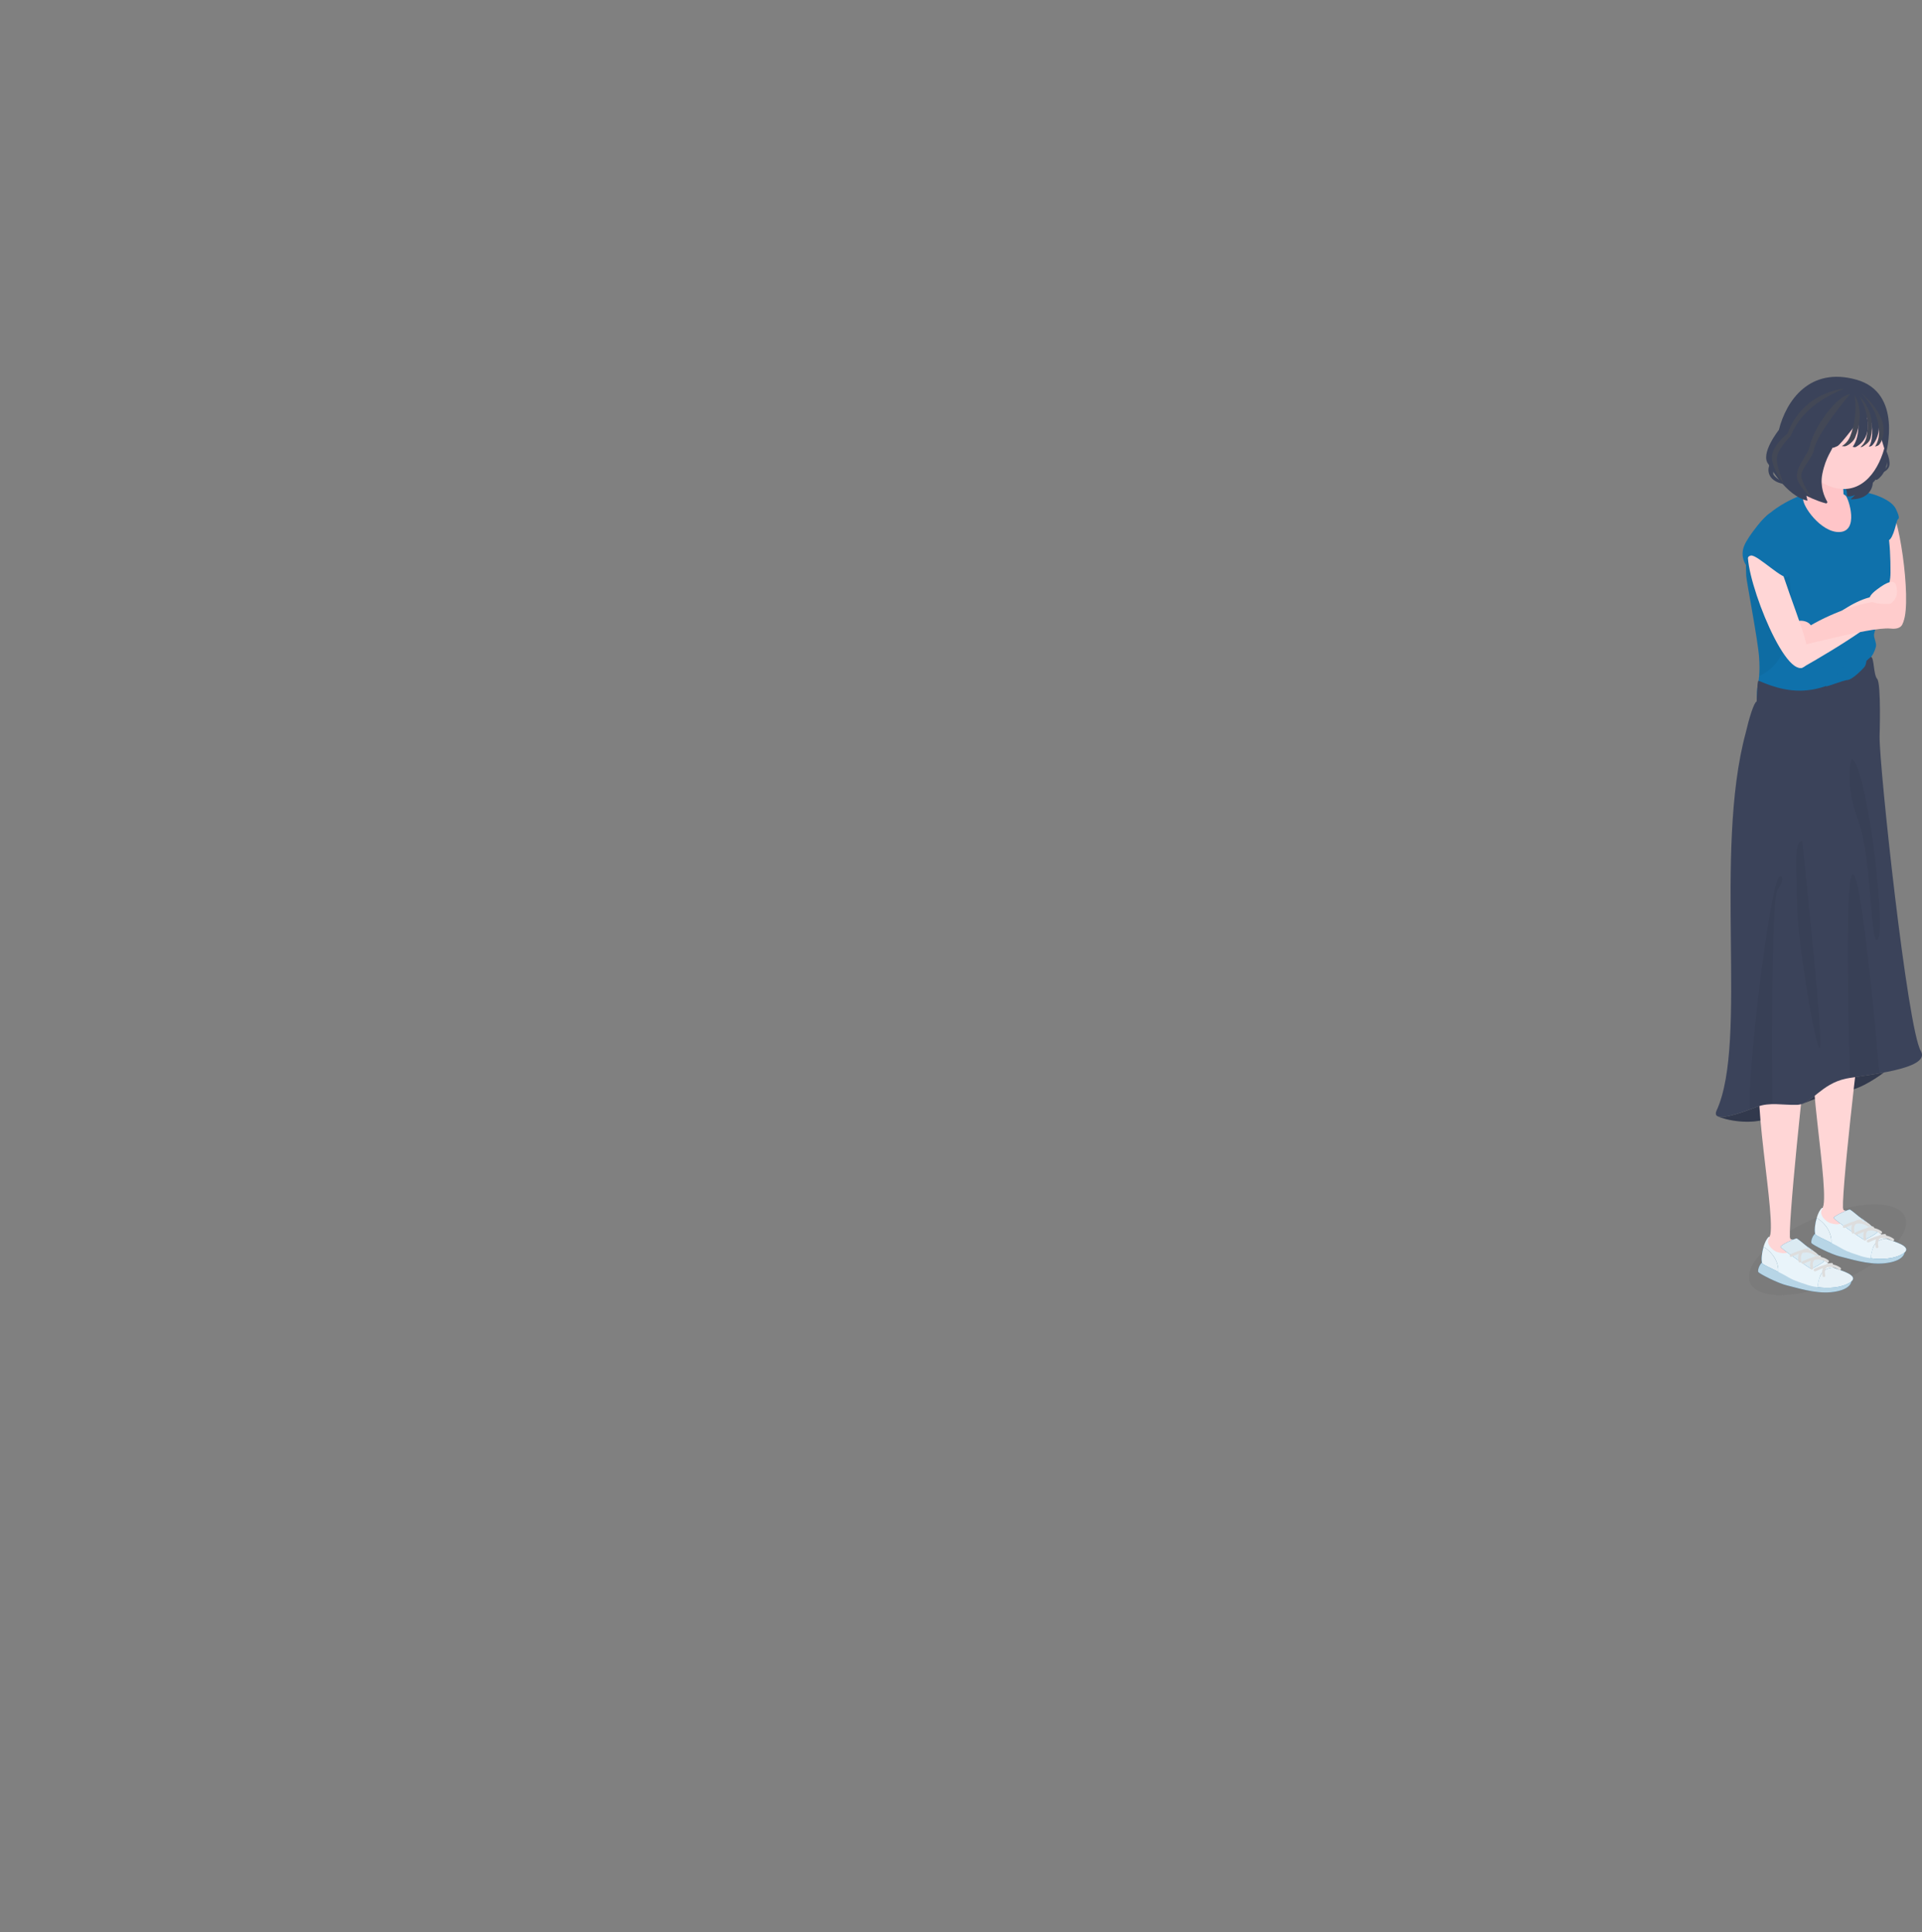 <svg width="568" height="571" fill="none" xmlns="http://www.w3.org/2000/svg"><rect width="100%" height="100%" fill="#808080" stroke="none"/><g clip-path="url(#clip0_477_2991)"><g clip-path="url(#clip1_477_2991)"><path opacity="0.05" d="M560.864 357.333C555.13 354.02 541.192 356.707 529.725 363.327C518.258 369.948 513.61 377.999 519.344 381.311C525.077 384.624 539.016 381.937 550.483 375.317C561.95 368.696 566.598 360.645 560.864 357.333Z" fill="#1A1A1A"/><path d="M559.322 151.609C562.016 156.004 565.717 184.806 561.163 185.065C556.609 185.324 551.389 173.322 549.258 159.477C547.072 145.275 556.627 147.215 559.317 151.609H559.322Z" fill="#FFCCCC"/><path d="M549.566 145.289C551.734 145.276 558.737 147.176 560.278 150.399C561.673 153.322 561.083 153.215 560.765 153.604C560.484 153.948 559.577 159.062 558.169 159.648C556.761 160.233 549.566 145.289 549.566 145.289Z" fill="#0F71AB"/><path d="M516.058 170.193C515.871 166.662 515.978 163.796 516.724 161.043C517.319 158.857 518.364 156.554 520.174 154.422C524.138 149.764 531.976 145.289 541.58 143.948C543.207 143.72 550.241 144.261 553.597 147.404C558.119 151.642 558.692 160.716 558.692 169.188C558.692 177.659 551.398 185.647 553.378 199.04C555.438 212.983 538.501 217.655 531.302 217.869C524.102 218.084 526.824 213.345 523.007 213.43C519.187 213.511 518.762 205.768 519.535 202.116C519.678 201.445 519.794 200.685 519.87 199.805C520.004 198.294 520.018 196.438 519.848 194.101C519.481 189.058 516.139 171.758 516.054 170.189L516.058 170.193Z" fill="#0F71AB"/><path opacity="0.05" d="M528.536 168.278C530.382 182.494 529.466 195.503 519.871 199.807C520.005 198.296 520.018 196.441 519.848 194.103C519.482 189.061 516.139 171.761 516.054 170.192C515.867 166.66 515.974 163.795 516.72 161.041C520.917 162.185 528.049 164.59 528.532 168.278H528.536Z" fill="black"/><path d="M553.789 187.623C553.771 188.24 554.419 189.876 554.433 190.613C554.446 191.351 553.762 193.153 553.119 193.886C552.985 194.042 549.628 197.73 547.966 197.699C547.202 197.685 541.808 199.809 541.821 199.514C541.879 197.931 553.32 188.494 553.4 188.11C553.521 187.529 553.789 187.623 553.789 187.623Z" fill="#0F71AB"/><path d="M556.319 129.071C556.319 129.071 557.699 131.726 557.646 136.286C557.606 139.822 554.437 142.491 554.254 141.686C554.165 142.406 548.462 147.287 545.991 146.648C545.848 146.612 545.785 146.434 545.861 146.304C545.861 146.304 545.821 145.249 545.638 144.748C545.455 144.248 543.658 143.505 543.658 143.505L556.319 129.066V129.071Z" fill="#3B435A"/><path d="M519.289 327.083C522.989 325.675 526.855 326.631 531.078 326.511C535.301 326.39 538.125 320.297 545.588 318.759C547.738 318.317 552.301 317.789 556.752 316.953C553.351 319.461 548.784 322.165 545.888 322.246C540.793 322.393 529.371 327.61 522.882 330.346C517.314 332.697 509.721 330.918 507.701 329.926C509.766 330.735 516.451 328.165 519.289 327.087V327.083Z" fill="#3B435A"/><path d="M507.362 329.729C507.246 329.648 507.183 329.572 507.188 329.519C507.188 329.519 507.188 329.514 507.188 329.51C507.232 329.595 507.29 329.666 507.362 329.733V329.729Z" fill="#3B435A"/><g opacity="0.15"><path d="M519.289 327.083C522.989 325.675 526.855 326.631 531.078 326.511C535.301 326.39 538.125 320.297 545.588 318.759C547.738 318.317 552.301 317.789 556.752 316.953C553.351 319.461 548.784 322.165 545.888 322.246C540.793 322.393 529.371 327.61 522.882 330.346C517.314 332.697 509.721 330.918 507.701 329.926C509.766 330.735 516.451 328.165 519.289 327.087V327.083Z" fill="black"/><path d="M507.362 329.729C507.246 329.648 507.183 329.572 507.188 329.519C507.188 329.519 507.188 329.514 507.188 329.51C507.232 329.595 507.29 329.666 507.362 329.733V329.729Z" fill="black"/></g><path d="M537.098 304.463C532.263 310.337 541.375 353.453 538.479 357.382C537.518 358.683 546.55 359.233 544.776 357.691C543.645 356.707 549.647 304.61 550.161 303.359C550.674 302.107 538.533 302.719 537.094 304.463H537.098Z" fill="#FFD6D6"/><path d="M521.408 313.126C516.077 318.302 525.685 362.116 522.789 366.045C521.828 367.346 530.86 367.896 529.086 366.354C527.955 365.37 533.63 311.673 534.144 310.417C534.658 309.161 523.03 311.548 521.404 313.121L521.408 313.126Z" fill="#FFD6D6"/><path d="M521.328 373.072C520.394 372.514 519.263 375.357 519.638 375.915C520.014 376.474 525.524 379.286 528.174 379.89C530.824 380.493 536.325 382.362 541.107 381.883C545.889 381.405 547.131 379.626 547.162 378.437C547.193 377.248 530.346 378.441 521.328 373.068V373.072Z" fill="#0F71AB"/><path opacity="0.7" d="M521.328 373.072C520.394 372.514 519.263 375.357 519.638 375.915C520.014 376.474 525.524 379.286 528.174 379.89C530.824 380.493 536.325 382.362 541.107 381.883C545.889 381.405 547.131 379.626 547.162 378.437C547.193 377.248 530.346 378.441 521.328 373.068V373.072Z" fill="white"/><path d="M541.853 374.592C541.915 374.628 541.974 374.659 542.027 374.686C543.377 375.307 550.013 376.867 546.742 378.995C544.239 380.622 540.275 380.828 537.08 380.381C537.576 376.559 538.658 374.78 541.848 374.596L541.853 374.592Z" fill="#0F71AB"/><path d="M525.564 375.883C523.021 374.605 520.858 373.679 520.738 373.268C520.443 372.262 520.653 370.228 521.18 368.449C522.418 369.205 525.596 371.574 525.564 375.883Z" fill="#0F71AB"/><path opacity="0.9" d="M541.853 374.592C541.915 374.628 541.974 374.659 542.027 374.686C543.377 375.307 550.013 376.867 546.742 378.995C544.239 380.622 540.275 380.828 537.08 380.381C537.576 376.559 538.658 374.78 541.848 374.596L541.853 374.592Z" fill="white"/><path opacity="0.9" d="M525.564 375.883C523.021 374.605 520.858 373.679 520.738 373.268C520.443 372.262 520.653 370.228 521.18 368.449C522.418 369.205 525.596 371.574 525.564 375.883Z" fill="white"/><path d="M521.18 368.451C521.56 367.168 522.105 366.019 522.753 365.496C522.753 365.496 522.824 365.389 528.576 366.117C534.153 366.828 539.846 373.431 541.853 374.597C538.658 374.785 537.58 376.56 537.084 380.382C535.878 380.212 534.779 379.957 533.907 379.644C532.83 379.255 530.399 378.594 528.647 377.552C527.628 376.949 526.569 376.39 525.564 375.885C525.595 371.575 522.418 369.206 521.18 368.451Z" fill="#E9F4FA"/><path d="M523.29 364.561C525.131 364.44 527.754 365.043 528.903 365.401C528.907 365.745 529.046 366.121 529.113 366.174C530.078 366.952 531.655 367.614 529.895 369.044C528.237 370.39 527.535 370.667 525.283 370.041C524.009 369.688 521.641 367.569 522.816 365.866C523.044 365.535 523.191 365.093 523.29 364.565V364.561Z" fill="#FFD6D6"/><path d="M539.061 372.696C539.061 372.696 531.441 366.004 530.941 365.99C530.44 365.977 526.217 367.948 526.208 368.449C526.199 368.95 534.77 374.77 535.132 374.918C535.494 375.065 539.034 373.022 539.061 372.696Z" fill="#0F71AB"/><path opacity="0.85" d="M539.061 372.696C539.061 372.696 531.441 366.004 530.941 365.99C530.44 365.977 526.217 367.948 526.208 368.449C526.199 368.95 534.77 374.77 535.132 374.918C535.494 375.065 539.034 373.022 539.061 372.696Z" fill="white"/><path d="M539.02 377.398C539.056 377.398 539.092 377.394 539.128 377.385C539.342 377.326 539.463 377.103 539.405 376.893C539.396 376.862 539.052 375.543 539.655 374.72C539.977 374.282 540.54 374.045 541.322 374.018C541.541 374.01 541.715 373.826 541.706 373.607C541.697 373.388 541.514 373.218 541.295 373.223C540.254 373.259 539.485 373.603 539.007 374.255C538.167 375.4 538.614 377.045 538.632 377.112C538.681 377.291 538.842 377.402 539.016 377.402L539.02 377.398Z" fill="#DDDDDD"/><path d="M536.392 375.727C536.446 375.727 536.499 375.718 536.553 375.691L536.888 375.544C539.038 374.591 541.067 373.688 543.44 375.275C543.623 375.396 543.873 375.347 543.994 375.164C544.114 374.98 544.065 374.73 543.882 374.609C541.143 372.781 538.814 373.814 536.562 374.815L536.227 374.963C536.026 375.052 535.932 375.289 536.021 375.49C536.088 375.638 536.236 375.727 536.388 375.727H536.392Z" fill="#DDDDDD"/><path d="M535.44 375.185C535.476 375.185 535.512 375.181 535.548 375.172C535.762 375.114 535.883 374.89 535.825 374.68C535.816 374.649 535.472 373.33 536.075 372.507C536.397 372.069 536.96 371.832 537.742 371.806C537.961 371.797 538.135 371.613 538.126 371.394C538.117 371.175 537.934 371.005 537.715 371.01C536.674 371.046 535.905 371.39 535.427 372.042C534.587 373.187 535.034 374.832 535.052 374.899C535.101 375.078 535.262 375.19 535.436 375.19L535.44 375.185Z" fill="#DDDDDD"/><path d="M532.817 373.51C532.871 373.51 532.924 373.501 532.978 373.474L533.313 373.327C535.463 372.375 537.491 371.472 539.864 373.059C540.048 373.179 540.298 373.13 540.419 372.947C540.539 372.764 540.49 372.513 540.307 372.393C537.567 370.564 535.239 371.597 532.987 372.598L532.652 372.746C532.451 372.835 532.357 373.072 532.446 373.273C532.513 373.421 532.661 373.51 532.812 373.51H532.817Z" fill="#DDDDDD"/><path d="M531.928 373.121C531.963 373.121 531.999 373.116 532.035 373.107C532.249 373.049 532.37 372.826 532.312 372.615C532.303 372.584 531.959 371.265 532.562 370.443C532.884 370.005 533.447 369.768 534.229 369.741C534.448 369.732 534.622 369.549 534.614 369.33C534.605 369.111 534.421 368.941 534.202 368.945C533.161 368.981 532.392 369.325 531.914 369.978C531.074 371.122 531.521 372.768 531.539 372.835C531.588 373.013 531.749 373.125 531.923 373.125L531.928 373.121Z" fill="#DDDDDD"/><path d="M529.3 371.444C529.354 371.444 529.408 371.435 529.461 371.408L529.796 371.26C531.946 370.308 533.975 369.405 536.348 370.992C536.531 371.113 536.781 371.064 536.902 370.88C537.023 370.697 536.973 370.447 536.79 370.326C534.051 368.498 531.722 369.53 529.47 370.532L529.135 370.679C528.934 370.769 528.84 371.006 528.929 371.207C528.996 371.354 529.144 371.444 529.296 371.444H529.3Z" fill="#DDDDDD"/><path d="M507.326 328.125C516.653 307.673 506.316 252.072 515.898 216.582C516.894 212.268 518.338 207.557 519.138 207.315C519.138 207.315 519.343 201.495 519.593 201.227C519.844 200.958 525.18 204.159 531.986 204.11C543.927 204.021 552.404 194.182 552.913 194.168C553.874 194.137 553.62 199.376 554.755 200.641C555.979 202.009 555.465 217.673 555.465 217.673C555.385 226.654 563.666 303.883 567.652 310.601C570.883 316.046 550.885 317.665 545.584 318.755C538.121 320.293 535.297 326.386 531.074 326.507C526.851 326.627 522.985 325.675 519.285 327.079C515.585 328.483 505.356 332.43 507.322 328.125H507.326Z" fill="#3B435A"/><path d="M550.934 191.619C550.916 192.236 551.591 193.506 551.608 194.248C551.626 194.99 551.568 196.452 550.929 197.18C550.795 197.337 547.439 201.025 545.777 200.993C545.012 200.98 539.618 203.103 539.632 202.808C539.69 201.226 549.888 193.161 549.968 192.772C550.089 192.191 550.938 191.619 550.938 191.619H550.934Z" fill="#0F71AB"/><path opacity="0.05" d="M555.398 317.194C555.398 317.194 550.505 259.21 547.622 258.387C544.74 257.565 546.715 318.553 546.715 318.553L555.398 317.198V317.194Z" fill="black"/><path opacity="0.05" d="M532.58 248.54C532.58 248.54 538.975 307.977 537.84 309.586C536.705 311.195 531.204 278.611 531.047 267.176C530.886 255.741 530.042 248.835 532.585 248.535L532.58 248.54Z" fill="black"/><path opacity="0.05" d="M523.799 326.292C523.799 326.292 523.164 265.979 525.309 262.966C527.454 259.953 526.762 258.759 525.993 258.996C523.07 259.895 515.996 320.463 517.247 327.852C518.709 327.231 521.354 326.118 523.799 326.292Z" fill="black"/><path opacity="0.05" d="M547.198 224.248C551.689 225.996 557.378 274.298 554.996 277.503C552.614 280.708 553.441 254.655 549.169 242.634C544.897 230.614 547.198 224.248 547.198 224.248Z" fill="black"/><path d="M537.036 364.525C536.102 363.967 534.971 366.81 535.346 367.369C535.722 367.927 541.232 370.739 543.882 371.343C546.532 371.946 552.033 373.815 556.815 373.336C561.597 372.858 562.839 371.079 562.87 369.89C562.902 368.701 546.054 369.894 537.036 364.521V364.525Z" fill="#0F71AB"/><path opacity="0.7" d="M537.036 364.525C536.102 363.967 534.971 366.81 535.346 367.369C535.722 367.927 541.232 370.739 543.882 371.343C546.532 371.946 552.033 373.815 556.815 373.336C561.597 372.858 562.839 371.079 562.87 369.89C562.902 368.701 546.054 369.894 537.036 364.521V364.525Z" fill="white"/><path d="M557.561 366.045C557.623 366.081 557.682 366.112 557.735 366.139C559.085 366.76 565.721 368.32 562.45 370.448C559.947 372.075 555.983 372.281 552.788 371.834C553.284 368.012 554.366 366.233 557.556 366.049L557.561 366.045Z" fill="#0F71AB"/><path d="M541.272 367.333C538.729 366.054 536.566 365.129 536.446 364.717C536.151 363.712 536.361 361.678 536.888 359.898C538.126 360.654 541.303 363.023 541.272 367.333Z" fill="#0F71AB"/><path opacity="0.9" d="M557.561 366.045C557.623 366.081 557.682 366.112 557.735 366.139C559.085 366.76 565.721 368.32 562.45 370.448C559.947 372.075 555.983 372.281 552.788 371.834C553.284 368.012 554.366 366.233 557.556 366.049L557.561 366.045Z" fill="white"/><path opacity="0.9" d="M541.272 367.333C538.729 366.054 536.566 365.129 536.446 364.717C536.151 363.712 536.361 361.678 536.888 359.898C538.126 360.654 541.303 363.023 541.272 367.333Z" fill="white"/><path d="M536.888 359.9C537.268 358.617 537.813 357.468 538.461 356.945C538.461 356.945 538.532 356.838 544.284 357.566C549.861 358.277 555.554 364.88 557.561 366.047C554.366 366.234 553.288 368.009 552.792 371.831C551.586 371.661 550.487 371.406 549.615 371.094C548.538 370.705 546.107 370.043 544.355 369.001C543.336 368.398 542.277 367.839 541.272 367.334C541.303 363.025 538.126 360.655 536.888 359.9Z" fill="#E9F4FA"/><path d="M538.993 356.01C540.834 355.889 543.457 356.493 544.606 356.85C544.61 357.194 544.749 357.57 544.816 357.624C545.781 358.401 547.359 359.063 545.598 360.494C543.94 361.839 543.238 362.116 540.986 361.49C539.712 361.137 537.344 359.018 538.519 357.315C538.747 356.984 538.894 356.542 538.993 356.014V356.01Z" fill="#FFD6D6"/><path d="M554.764 364.145C554.764 364.145 547.144 357.453 546.644 357.44C546.143 357.426 541.92 359.398 541.911 359.898C541.902 360.399 550.474 366.219 550.835 366.367C551.197 366.514 554.737 364.471 554.764 364.145Z" fill="#0F71AB"/><path opacity="0.85" d="M554.764 364.145C554.764 364.145 547.144 357.453 546.644 357.44C546.143 357.426 541.92 359.398 541.911 359.898C541.902 360.399 550.474 366.219 550.835 366.367C551.197 366.514 554.737 364.471 554.764 364.145Z" fill="white"/><path d="M554.724 368.853C554.759 368.853 554.795 368.849 554.831 368.84C555.045 368.782 555.166 368.558 555.108 368.348C555.099 368.317 554.755 366.998 555.358 366.175C555.68 365.737 556.243 365.5 557.025 365.474C557.244 365.465 557.418 365.281 557.409 365.062C557.4 364.843 557.217 364.673 556.998 364.678C555.957 364.714 555.188 365.058 554.71 365.71C553.87 366.855 554.317 368.5 554.335 368.567C554.384 368.746 554.545 368.858 554.719 368.858L554.724 368.853Z" fill="#DDDDDD"/><path d="M552.1 367.176C552.154 367.176 552.207 367.167 552.261 367.14L552.596 366.993C554.746 366.041 556.775 365.138 559.148 366.725C559.331 366.845 559.581 366.796 559.702 366.613C559.822 366.43 559.773 366.179 559.59 366.059C556.851 364.23 554.522 365.263 552.27 366.264L551.935 366.412C551.734 366.501 551.64 366.738 551.729 366.939C551.796 367.087 551.944 367.176 552.096 367.176H552.1Z" fill="#DDDDDD"/><path d="M551.148 366.634C551.184 366.634 551.22 366.63 551.256 366.621C551.47 366.563 551.591 366.339 551.533 366.129C551.524 366.098 551.18 364.779 551.783 363.957C552.105 363.519 552.668 363.282 553.45 363.255C553.669 363.246 553.843 363.063 553.834 362.844C553.825 362.624 553.642 362.455 553.423 362.459C552.382 362.495 551.613 362.839 551.135 363.492C550.295 364.636 550.742 366.281 550.76 366.348C550.809 366.527 550.97 366.639 551.144 366.639L551.148 366.634Z" fill="#DDDDDD"/><path d="M548.525 364.963C548.579 364.963 548.632 364.954 548.686 364.928L549.021 364.78C551.171 363.828 553.199 362.925 555.572 364.512C555.756 364.632 556.006 364.583 556.126 364.4C556.247 364.217 556.198 363.966 556.015 363.846C553.275 362.017 550.947 363.05 548.695 364.051L548.36 364.199C548.159 364.288 548.065 364.525 548.154 364.726C548.221 364.874 548.369 364.963 548.52 364.963H548.525Z" fill="#DDDDDD"/><path d="M547.636 364.57C547.671 364.57 547.707 364.565 547.743 364.556C547.957 364.498 548.078 364.275 548.02 364.065C548.011 364.033 547.667 362.715 548.27 361.892C548.592 361.454 549.155 361.217 549.937 361.19C550.156 361.181 550.33 360.998 550.321 360.779C550.313 360.56 550.129 360.39 549.91 360.395C548.869 360.43 548.1 360.775 547.622 361.427C546.782 362.572 547.229 364.217 547.247 364.284C547.296 364.463 547.457 364.574 547.631 364.574L547.636 364.57Z" fill="#DDDDDD"/><path d="M545.008 362.899C545.062 362.899 545.116 362.89 545.169 362.863L545.504 362.716C547.654 361.763 549.683 360.86 552.056 362.447C552.239 362.568 552.489 362.519 552.61 362.336C552.731 362.152 552.681 361.902 552.498 361.781C549.759 359.953 547.43 360.986 545.178 361.987L544.843 362.134C544.642 362.224 544.548 362.461 544.637 362.662C544.704 362.809 544.852 362.899 545.004 362.899H545.008Z" fill="#DDDDDD"/><path d="M539.171 144.846C542.009 145.083 544.606 145.647 545.473 146.523C546.34 147.399 549.495 157.108 543.511 157.234C538.126 157.345 532.508 149.455 532.866 147.22C533.223 144.985 534.729 144.471 539.171 144.846Z" fill="#FFC5C8"/><path d="M544.624 142.293C544.642 145.337 545.531 148.954 543.086 149.49C540.642 150.027 533.295 147.917 534.108 145.874C534.564 144.721 535.087 139.298 535.878 138.833C536.669 138.368 544.628 142.293 544.628 142.293H544.624Z" fill="#FFC5C8"/><path d="M557.235 130.992C555.492 138.9 550.469 145.985 542.564 144.246C534.658 142.508 528.817 133.562 530.56 125.65C532.303 117.738 539.319 112.351 547.229 114.094C555.135 115.838 558.978 123.08 557.235 130.992Z" fill="#FFD0D2"/><path d="M557.333 134.081C557.333 134.081 562.472 116.12 548.659 112.217C534.846 108.315 527.883 118.342 525.698 127.059C525.698 127.059 520.005 134.202 522.632 137.193C522.632 137.193 527.754 146.598 534.167 147.971L533.822 146.513C533.822 146.513 536.942 148.096 539.565 148.749C539.878 148.829 540.137 148.494 539.972 148.217C539.19 146.893 537.791 143.854 538.546 140.049C539.569 134.908 541.612 132.861 541.929 131.372C547.528 123.858 554.25 118.762 556.176 130.313L557.329 134.077L557.333 134.081Z" fill="#3B435A"/><path d="M523.83 136.022C521.69 138.262 522.141 142.2 527.177 143.031C532.214 143.863 525.743 142.795 524.143 140.314C523.674 139.589 524.885 137.497 524.885 137.497L523.83 136.018V136.022Z" fill="#3B435A"/><path d="M551.676 123.017C553.231 129.575 549.12 131.716 548.445 132.087C548.096 132.279 547.511 132.038 547.511 132.038C547.511 132.038 549.951 129.289 548.972 122.99C548.677 121.081 551.676 123.017 551.676 123.017Z" fill="#3B435A"/><path d="M554.505 123.058C556.618 127.609 553.669 131.377 553.177 131.722C552.686 132.066 552.279 131.945 552.279 131.945C552.279 131.945 553.338 131.127 553.285 127.247C553.231 123.362 551.707 122.674 551.707 122.674L554.509 123.058H554.505Z" fill="#3B435A"/><path d="M546.693 116.514C543.042 116.768 536.07 126.013 534.774 132.079C534.305 134.265 531.213 137.256 531.025 140.394C530.837 143.532 535.659 147.368 535.659 147.368C535.659 147.368 531.919 142.285 532.366 140.099C532.812 137.913 535.735 135.088 536.057 132.969C536.776 128.239 546.693 116.523 546.693 116.523V116.514Z" fill="#434856"/><path d="M550.103 123.231C550.103 123.231 544.003 131.417 543.002 131.837C541.496 132.472 541.152 132.878 541.648 130.509C542.144 128.14 549.079 122.86 550.103 123.231Z" fill="#3B435A"/><path d="M548.029 116.799C548.029 116.799 551.466 121.336 548.221 129.338C547.712 130.59 545.826 131.958 545.084 131.899L544.307 131.841C544.307 131.841 545.96 130.996 546.76 128.967C549.321 122.458 548.029 116.799 548.029 116.799Z" fill="#434856"/><path d="M553.468 142.629C553.468 142.629 553.499 147.493 547.109 147.578C547.01 147.578 546.961 147.452 547.037 147.394C547.529 147.028 548.57 146.138 548.767 145.101C549.03 143.733 553.468 142.629 553.468 142.629Z" fill="#3B435A"/><path d="M549.91 116.088C549.91 116.088 557.539 121.904 556.6 128.345C556.377 129.879 555.572 131.506 554.866 131.738L554.124 131.984C554.124 131.984 555.157 130.567 555.286 128.386C555.706 121.305 549.91 116.088 549.91 116.088Z" fill="#434856"/><path d="M549.499 117.117C549.499 117.117 554.71 121.811 552.802 129.464C552.457 130.841 550.942 131.637 550.75 131.802C550.33 132.164 549.798 132.137 549.798 132.137C549.798 132.137 551.108 131.091 551.492 129.549C553.186 122.777 549.503 117.117 549.503 117.117H549.499Z" fill="#434856"/><path d="M544.99 114.864C544.99 114.864 532.951 115.615 528.245 128.136C528.245 128.136 523.468 131.824 523.656 135.356C523.843 138.887 527.316 143.273 527.316 143.273C527.316 143.273 524.523 137.327 525.229 134.667C525.935 132.007 529.144 128.932 529.144 128.932C531.7 122.83 536.499 118.337 544.999 114.859L544.99 114.864Z" fill="#434856"/><path d="M557.436 133.229C557.436 133.229 558.942 136.389 558.218 138.007C557.494 139.626 555.447 139.867 555.447 139.867C555.447 139.867 557.324 138.709 557.624 137.815C557.923 136.921 556.855 134.431 556.855 134.431L557.431 133.229H557.436Z" fill="#3B435A"/><path d="M529.479 184.609C528.723 185.508 527.964 189.643 529.121 191.127C530.323 192.669 533.031 191.1 533.51 190.644C536.767 187.537 535.95 186.057 535.087 184.716C534.225 183.375 531.047 182.736 529.479 184.609Z" fill="#FFCCCC"/><path d="M532.446 197.403C532.446 197.403 560.336 181.883 558.312 178.069C555.09 171.994 539.328 182.115 532.696 191.355C528.196 197.622 532.446 197.403 532.446 197.403Z" fill="#FFD6D6"/><path d="M561.641 179.983C558.974 172.102 527.419 185.951 528.268 191.619C528.344 192.115 552.614 185.119 558.696 185.758C564.828 186.402 561.641 179.983 561.641 179.983Z" fill="#FFCCCC"/><path d="M516.885 161.998C514.222 166.634 526.739 200.117 532.821 197.229C536.942 195.271 532.079 185.186 527.007 170.09C522.217 155.838 519.553 157.363 516.89 161.998H516.885Z" fill="#FFD6D6"/><path d="M528.522 170.327C527.601 172.2 519.383 163.845 517.444 164.176C515.906 164.44 515.982 166.965 515.982 166.965C515.982 166.965 514.154 164.56 515.442 161.324C516.603 158.391 521.497 152.486 523.061 151.677C524.625 150.868 531.328 164.609 528.517 170.327H528.522Z" fill="#0F71AB"/><path d="M558.603 178.409C558.603 178.409 561.588 176.947 560.283 172.848C559.756 171.189 557.713 171.913 554.661 174.229C548.096 179.205 558.603 178.409 558.603 178.409Z" fill="#FFD6D6"/></g></g><defs><clipPath id="clip0_477_2991"><rect width="568" height="571" fill="white"/></clipPath><clipPath id="clip1_477_2991"><rect width="568" height="571" fill="white"/></clipPath></defs></svg>